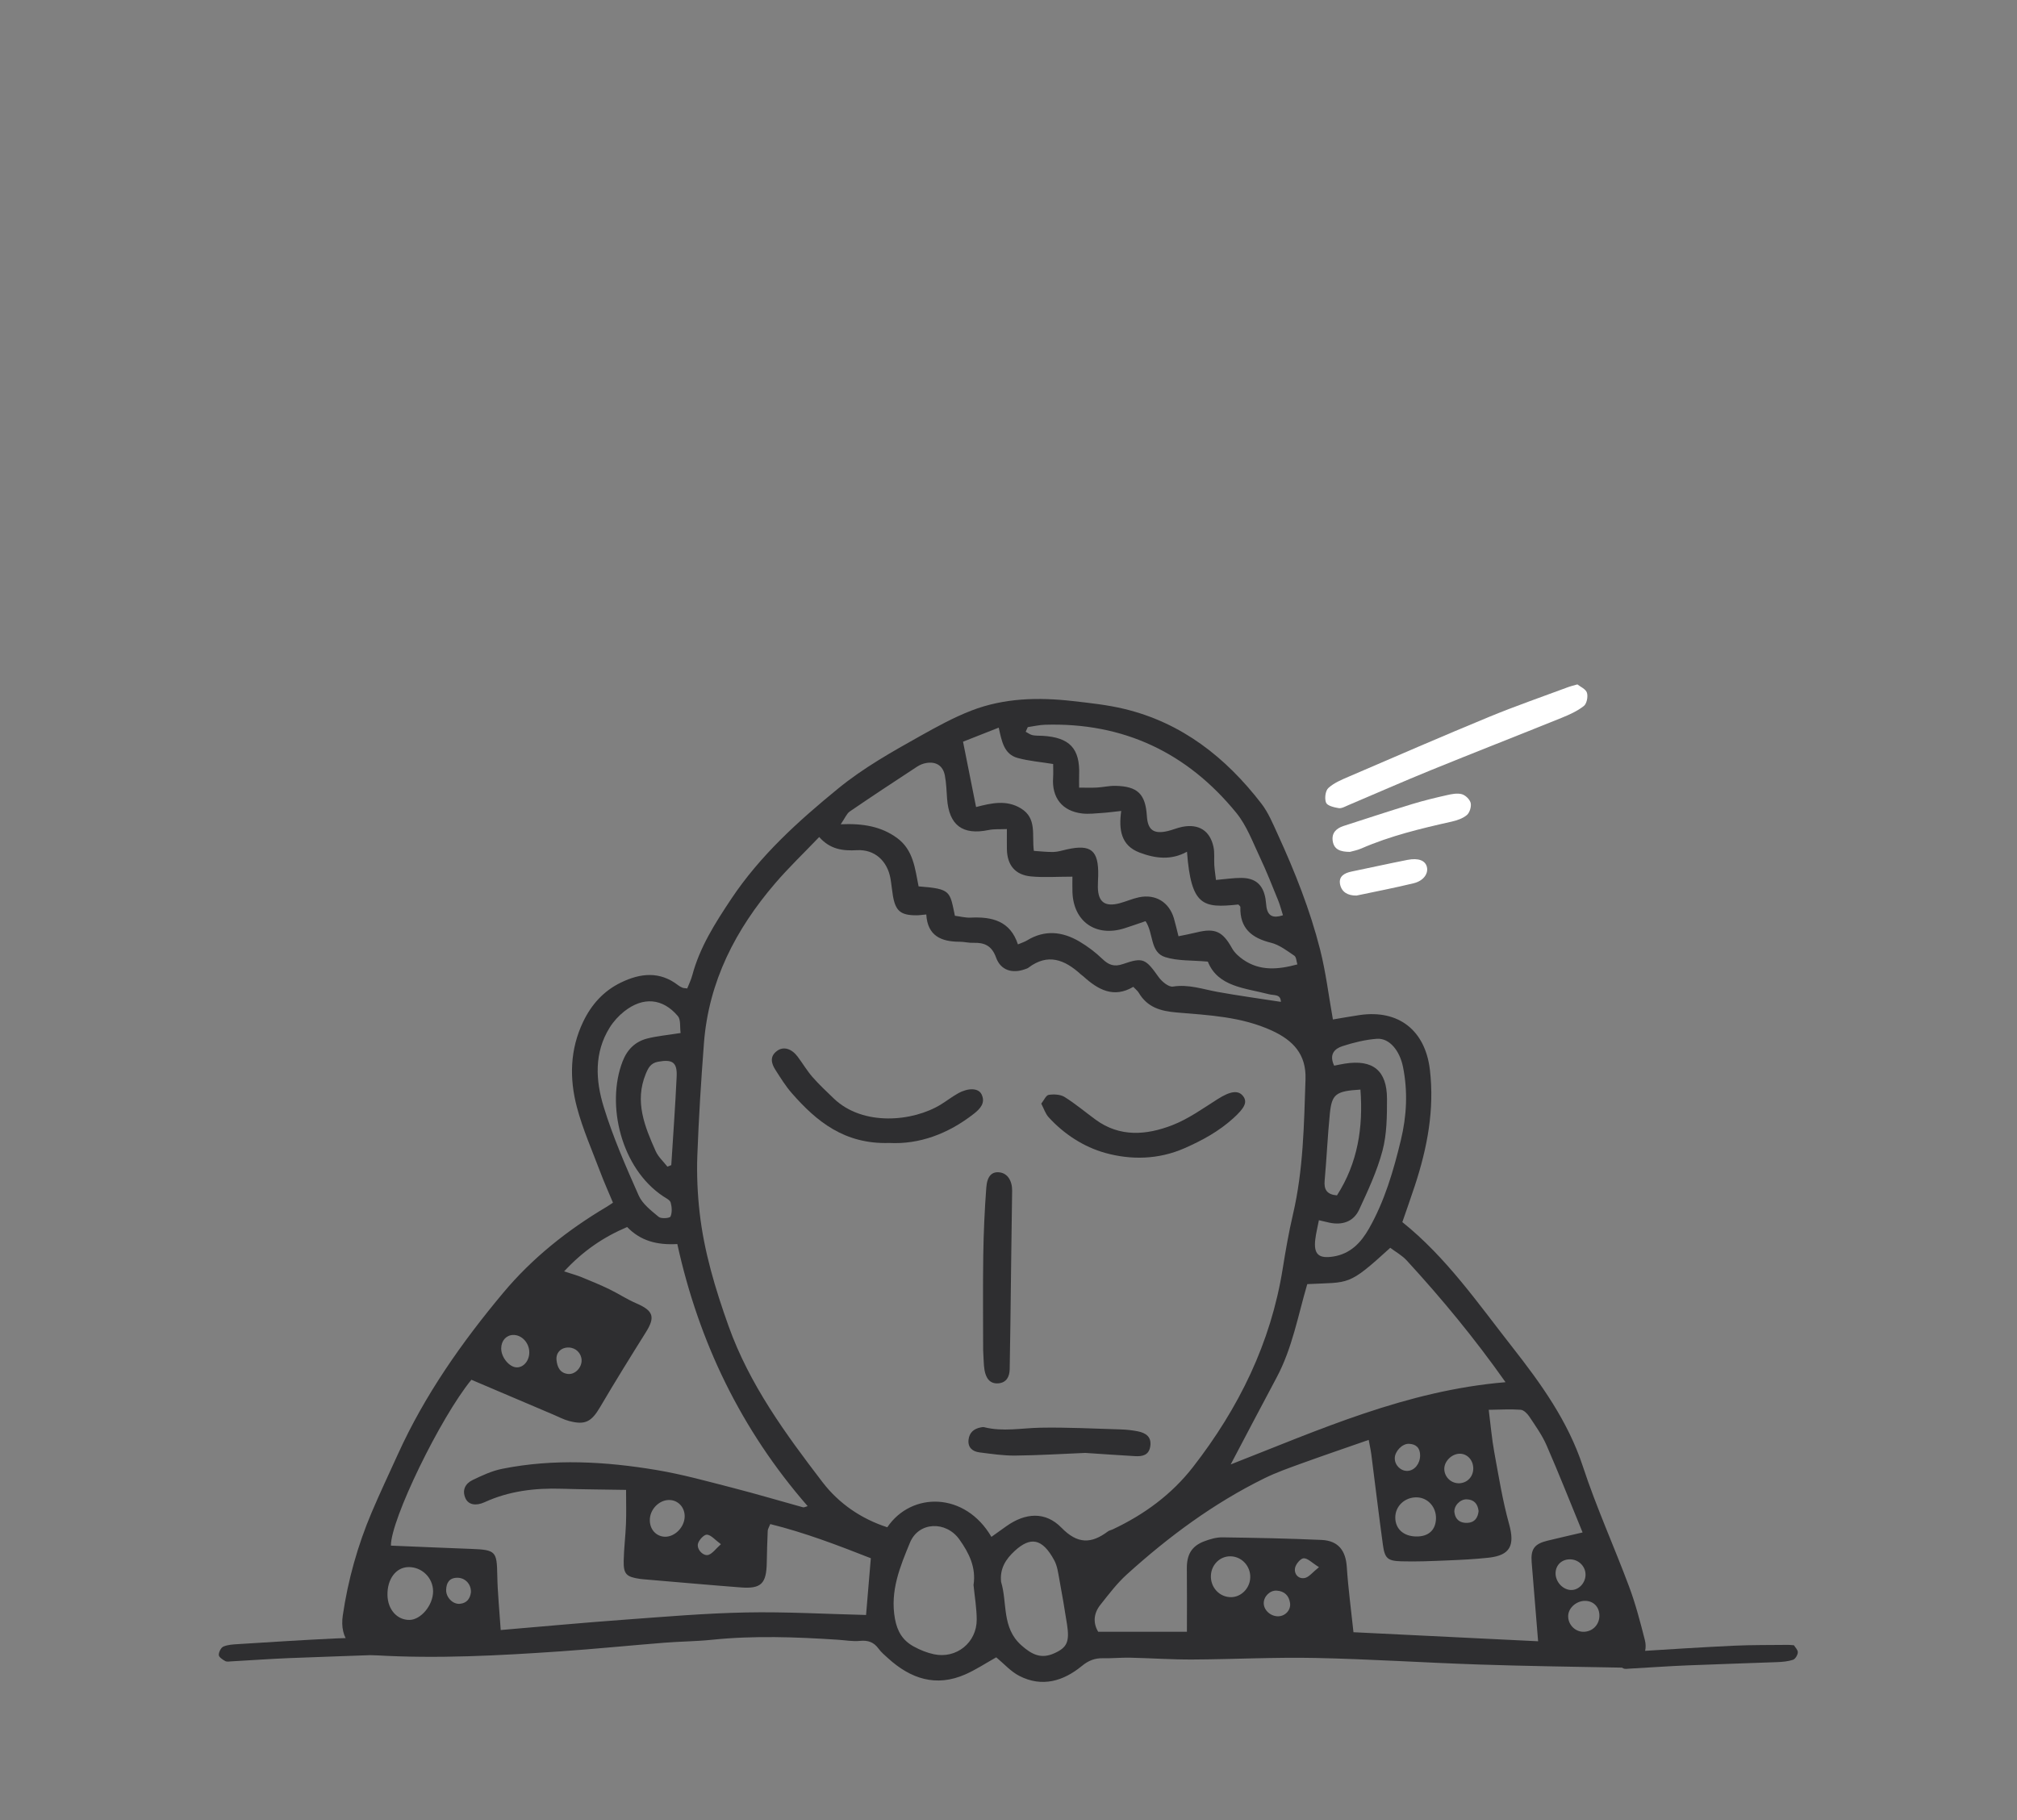 <?xml version="1.0" encoding="UTF-8"?>
<svg width="277px" height="250px" viewBox="0 0 277 250" version="1.1" xmlns="http://www.w3.org/2000/svg" xmlns:xlink="http://www.w3.org/1999/xlink">
    <rect x="0" y="0" width="277" height="250" fill="#808080" stroke="none"/>
    <!-- Generator: Sketch 57.1 (83088) - https://sketch.com -->
    <title>burnout-homepage-illustration</title>
    <desc>Created with Sketch.</desc>
    <g id="V6" stroke="none" stroke-width="1" fill="none" fill-rule="evenodd">
        <g id="Home-4th-nov-Copy-11" transform="translate(-424, -1266)">
            <g id="burnout-small" transform="translate(424, 1266)">
                <g id="Group-19" transform="translate(47, 94)">
                    <path d="M134.14,121.241 C133.17,120.636 132.596,120.005 132.039,120.019 C131.615,120.031 130.961,120.81 130.856,121.336 C130.688,122.174 131.304,122.892 132.176,122.73 C132.759,122.621 133.238,121.956 134.14,121.241 M52.005,118.086 C51.183,117.481 50.666,116.827 50.094,116.774 C49.705,116.739 49.002,117.481 48.86,117.992 C48.634,118.801 49.62,119.8 50.326,119.542 C50.864,119.345 51.26,118.758 52.005,118.086 M156.06,113.536 C155.943,112.517 155.409,111.945 154.412,111.923 C153.491,111.904 152.619,112.857 152.743,113.743 C152.882,114.738 153.547,115.197 154.514,115.156 C155.542,115.112 155.964,114.438 156.06,113.536 M17.677,124.655 C17.69,123.508 16.839,122.67 15.762,122.694 C14.679,122.717 14.298,123.422 14.27,124.357 C14.24,125.393 15.197,126.361 16.154,126.273 C17.167,126.179 17.58,125.493 17.677,124.655 M128.554,127.988 C129.521,127.964 130.304,127.122 130.165,126.16 C130.017,125.13 129.377,124.521 128.32,124.461 C127.394,124.408 126.546,125.272 126.552,126.19 C126.557,127.156 127.511,128.013 128.554,127.988 M146.316,108.016 C147.27,107.965 148.022,107.03 148.028,105.899 C148.033,104.857 147.47,104.324 146.474,104.298 C145.551,104.275 144.558,105.343 144.548,106.271 C144.537,107.24 145.375,108.067 146.316,108.016 M32.873,92.807 C32.841,91.846 32.076,91.096 31.104,91.072 C30.075,91.046 29.329,91.757 29.428,92.782 C29.52,93.742 29.894,94.591 31.015,94.705 C31.987,94.805 32.907,93.819 32.873,92.807 M153.388,105.661 C152.314,105.716 151.325,106.738 151.348,107.769 C151.374,108.901 152.336,109.785 153.465,109.713 C154.601,109.641 155.406,108.689 155.322,107.52 C155.242,106.414 154.404,105.609 153.388,105.661 M25.689,91.744 C25.693,90.427 24.636,89.299 23.445,89.348 C22.499,89.386 21.833,90.152 21.831,91.204 C21.828,92.429 22.952,93.79 23.976,93.8 C24.913,93.811 25.686,92.883 25.689,91.744 M168.703,124.375 C169.753,124.435 170.709,123.478 170.745,122.333 C170.781,121.222 169.918,120.269 168.791,120.174 C167.591,120.074 166.666,120.867 166.631,122.027 C166.596,123.208 167.569,124.311 168.703,124.375 M170.779,125.868 C169.595,125.811 168.451,126.744 168.367,127.835 C168.274,129.022 169.229,130.087 170.406,130.114 C171.627,130.141 172.593,129.234 172.648,128.01 C172.7,126.802 171.935,125.925 170.779,125.868 M42.254,114.524 C42.132,115.817 42.893,116.87 44.074,117.042 C45.45,117.243 46.915,115.94 47.022,114.421 C47.111,113.159 46.26,112.117 45.061,112.02 C43.712,111.911 42.39,113.09 42.254,114.524 M124.701,122.643 C124.738,121.083 123.535,119.79 122.011,119.749 C120.58,119.71 119.383,120.856 119.298,122.347 C119.204,124.009 120.48,125.386 122.092,125.359 C123.485,125.337 124.668,124.106 124.701,122.643 M147.517,117.026 C149.18,117.041 150.162,116.146 150.208,114.573 C150.255,112.993 149.101,111.7 147.603,111.652 C145.938,111.599 144.595,112.859 144.618,114.453 C144.64,116.006 145.771,117.01 147.517,117.026 M12.478,124.566 C12.478,122.694 10.926,121.18 9.059,121.231 C7.367,121.276 6.175,122.882 6.212,125.061 C6.246,127.052 7.52,128.498 9.229,128.485 C10.809,128.473 12.479,126.459 12.478,124.566 M44.658,66.235 C44.835,66.163 45.012,66.091 45.189,66.019 C45.442,61.962 45.741,57.909 45.928,53.85 C46.018,51.883 45.331,51.459 43.37,51.823 C42.359,52.011 42.025,52.666 41.686,53.49 C40.122,57.291 41.536,60.714 43.046,64.101 C43.399,64.894 44.111,65.528 44.658,66.235 M136.608,70.179 C139.462,65.733 140.225,60.858 139.832,55.648 C136.445,55.855 135.899,56.257 135.629,58.974 C135.325,62.024 135.194,65.091 134.917,68.145 C134.806,69.38 135.218,70.056 136.608,70.179 M46.469,47.877 C46.352,47.047 46.515,46.05 46.09,45.548 C43.996,43.079 41.31,42.873 38.734,44.903 C37.965,45.509 37.265,46.278 36.745,47.105 C34.568,50.571 34.793,54.388 35.904,58.007 C37.182,62.172 38.943,66.203 40.715,70.196 C41.233,71.362 42.435,72.275 43.466,73.135 C43.796,73.41 44.978,73.316 45.08,73.086 C45.324,72.539 45.277,71.776 45.107,71.167 C45.01,70.815 44.467,70.56 44.091,70.312 C38.294,66.477 36.205,57.722 38.5,51.782 C39.135,50.139 40.242,49.049 41.907,48.628 C43.231,48.292 44.611,48.173 46.469,47.877 M90.484,123.268 C91.364,126.161 90.544,129.527 93.246,131.953 C94.774,133.324 96.036,133.853 97.787,133.068 C99.537,132.283 99.907,131.49 99.538,129.109 C99.219,127.058 98.873,125.012 98.494,122.972 C98.325,122.066 98.212,121.092 97.787,120.304 C96.126,117.225 94.499,117.053 92.377,118.986 C91.114,120.139 90.284,121.451 90.484,123.268 M136.226,52.361 C136.798,52.251 137.248,52.151 137.702,52.08 C141.536,51.48 143.476,53.016 143.48,56.915 C143.482,59.291 143.465,61.753 142.866,64.022 C142.129,66.817 140.878,69.498 139.654,72.139 C138.886,73.793 137.341,74.307 135.541,73.919 C135.116,73.828 134.695,73.722 134.129,73.59 C133.94,74.567 133.732,75.38 133.633,76.206 C133.388,78.263 134.082,78.894 136.099,78.577 C138.466,78.205 139.908,76.669 141.011,74.728 C143.162,70.941 144.366,66.805 145.379,62.611 C146.183,59.283 146.36,55.932 145.679,52.541 C145.231,50.312 143.825,48.542 142.079,48.672 C140.485,48.792 138.883,49.19 137.356,49.684 C136.291,50.028 135.485,50.807 136.226,52.361 M86.697,123.691 C87.071,121.26 86.072,119.282 84.755,117.433 C82.92,114.856 79.163,114.976 77.97,117.868 C76.613,121.156 75.213,124.496 75.902,128.31 C76.226,130.105 76.989,131.31 78.467,132.126 C79.333,132.605 80.292,132.996 81.258,133.201 C84.346,133.855 87.147,131.601 87.135,128.434 C87.128,126.839 86.849,125.244 86.697,123.691 M101.198,14.175 C102.07,14.175 102.859,14.208 103.643,14.165 C104.488,14.119 105.329,13.914 106.169,13.93 C109.237,13.989 110.31,15.046 110.504,18.083 C110.626,19.999 111.439,20.594 113.371,20.139 C114.046,19.979 114.692,19.693 115.37,19.56 C117.626,19.117 119.172,20.084 119.651,22.314 C119.826,23.124 119.71,23.993 119.764,24.832 C119.806,25.476 119.907,26.117 119.993,26.856 C121.335,26.74 122.401,26.57 123.464,26.575 C125.42,26.585 126.452,27.506 126.789,29.405 C126.857,29.782 126.865,30.171 126.924,30.551 C127.122,31.83 127.844,32.143 129.193,31.708 C128.952,30.949 128.788,30.286 128.533,29.661 C127.72,27.673 126.941,25.667 126.021,23.728 C125.037,21.651 124.216,19.394 122.791,17.646 C116.048,9.374 107.292,5.208 96.511,5.539 C95.719,5.563 94.934,5.754 94.145,5.867 C94.051,6.079 93.956,6.291 93.862,6.502 C94.17,6.663 94.463,6.897 94.791,6.967 C95.237,7.063 95.712,7.033 96.174,7.059 C99.902,7.272 101.335,8.807 101.201,12.433 C101.184,12.885 101.198,13.337 101.198,14.175 M87.047,16.841 C89.184,16.287 91.217,15.827 93.189,17.018 C95.447,18.38 94.688,20.659 94.982,22.862 C95.912,22.921 96.802,23.036 97.689,23.012 C98.296,22.996 98.902,22.796 99.504,22.662 C102.835,21.916 103.888,22.788 103.819,26.246 C103.808,26.784 103.762,27.323 103.772,27.861 C103.81,29.893 104.747,30.588 106.763,30.053 C107.657,29.816 108.513,29.427 109.415,29.237 C111.692,28.758 113.556,29.902 114.214,32.122 C114.428,32.846 114.591,33.586 114.846,34.588 C115.739,34.4 116.534,34.257 117.316,34.063 C119.882,33.427 120.912,33.925 122.198,36.237 C122.543,36.859 123.148,37.397 123.747,37.811 C126.031,39.388 128.519,39.171 131.172,38.455 C131.038,38.041 131.033,37.447 130.752,37.258 C129.74,36.575 128.701,35.766 127.554,35.483 C124.885,34.825 123.261,33.49 123.343,30.579 C123.347,30.464 123.164,30.344 123.067,30.228 C118.227,30.735 116.585,30.502 116.012,22.979 C113.836,24.185 111.66,23.906 109.516,23.1 C106.964,22.142 106.616,19.988 106.98,17.379 C105.866,17.498 105.125,17.604 104.38,17.651 C103.46,17.708 102.522,17.831 101.615,17.726 C98.872,17.406 97.429,15.558 97.626,12.793 C97.667,12.208 97.632,11.618 97.632,10.93 C95.903,10.648 94.29,10.521 92.758,10.102 C90.864,9.584 90.568,7.779 90.158,5.936 C88.285,6.675 86.6,7.338 85.256,7.868 C85.883,11.009 86.444,13.816 87.047,16.841 M128.908,43.599 C128.878,42.502 127.993,42.74 127.261,42.55 C123.974,41.692 120.257,41.541 118.876,38.072 C116.728,37.875 114.766,38.003 113.019,37.454 C110.904,36.788 111.444,34.171 110.319,32.514 C109.296,32.861 108.368,33.197 107.427,33.494 C103.518,34.731 100.434,32.598 100.283,28.552 C100.256,27.831 100.279,27.11 100.279,26.404 C98.116,26.404 96.329,26.54 94.572,26.369 C92.398,26.158 91.316,24.8 91.28,22.629 C91.266,21.798 91.278,20.966 91.278,19.867 C90.369,19.909 89.538,19.84 88.755,20.001 C85.202,20.735 83.337,19.349 83.067,15.71 C82.987,14.637 82.961,13.55 82.758,12.498 C82.502,11.168 81.562,10.571 80.22,10.791 C79.777,10.864 79.32,11.051 78.943,11.298 C75.849,13.326 72.758,15.361 69.705,17.45 C69.275,17.744 69.057,18.344 68.462,19.208 C71.54,19.072 74.015,19.514 76.168,21.071 C78.456,22.725 78.663,25.335 79.153,27.738 C83.631,28.081 83.426,28.404 84.139,31.775 C84.819,31.86 85.573,32.065 86.315,32.029 C89.241,31.888 91.739,32.479 92.796,35.707 C93.364,35.463 93.728,35.355 94.039,35.164 C96.49,33.661 98.923,33.936 101.27,35.33 C102.384,35.992 103.447,36.793 104.377,37.69 C105.25,38.531 106.002,38.829 107.233,38.401 C110.001,37.438 110.326,37.682 112.13,40.21 C112.567,40.823 113.503,41.592 114.083,41.499 C116.245,41.157 118.196,41.867 120.23,42.235 C123.075,42.751 125.944,43.14 128.908,43.599 M159.757,95.835 C155.487,89.775 150.977,84.331 146.188,79.114 C145.544,78.413 144.659,77.931 143.926,77.378 C138.057,82.735 138.382,82.063 132.531,82.365 C131.259,86.67 130.48,91.161 128.317,95.201 C126.181,99.192 124.086,103.204 122.014,107.13 C134.137,102.397 146.091,96.982 159.757,95.835 M164.233,131.418 C163.908,127.43 163.629,124.001 163.348,120.571 C163.201,118.773 163.72,118.042 165.496,117.609 C167.039,117.233 168.59,116.881 170.341,116.471 C168.632,112.309 167.086,108.381 165.398,104.514 C164.789,103.117 163.876,101.843 163.027,100.561 C162.755,100.152 162.261,99.652 161.837,99.621 C160.421,99.518 158.991,99.609 157.451,99.628 C157.729,101.807 157.88,103.633 158.209,105.427 C158.816,108.739 159.349,112.082 160.248,115.32 C161.057,118.234 160.424,119.616 157.422,119.942 C155.51,120.151 153.583,120.24 151.659,120.319 C149.586,120.404 147.507,120.496 145.435,120.435 C143.536,120.379 143.17,120.019 142.912,118.135 C142.35,114.026 141.862,109.908 141.332,105.794 C141.249,105.15 141.105,104.514 140.968,103.76 C137.724,104.892 134.736,105.907 131.771,106.982 C130.034,107.612 128.278,108.227 126.626,109.041 C119.656,112.473 113.474,117.055 107.743,122.246 C106.387,123.475 105.262,124.971 104.117,126.413 C103.179,127.595 103.091,128.903 103.816,130.111 L116.002,130.111 C116.002,127.11 116.026,124.279 115.993,121.448 C115.969,119.531 116.638,118.344 118.389,117.685 C119.174,117.39 120.037,117.133 120.861,117.144 C125.406,117.206 129.953,117.297 134.494,117.5 C136.794,117.603 137.813,118.964 137.959,121.214 C138.148,124.11 138.54,126.992 138.876,130.175 C147.398,130.593 155.751,131.003 164.233,131.418 M17.737,95.5 C13.463,100.714 6.654,114.736 6.686,118.281 C10.359,118.433 14.046,118.595 17.734,118.732 C21.079,118.857 21.236,119.076 21.292,122.314 C21.334,124.742 21.587,127.167 21.765,129.873 C27.564,129.383 33.071,128.87 38.587,128.467 C44.198,128.057 49.813,127.571 55.433,127.46 C60.941,127.352 66.459,127.674 71.938,127.806 C72.166,125.087 72.377,122.589 72.593,120.012 C68.07,118.235 63.527,116.493 58.781,115.321 C58.592,115.803 58.446,116.012 58.436,116.226 C58.374,117.686 58.325,119.146 58.302,120.607 C58.256,123.5 57.535,124.237 54.74,124.023 C50.433,123.693 46.131,123.305 41.827,122.942 C41.519,122.915 41.21,122.897 40.904,122.852 C39.013,122.581 38.614,122.197 38.653,120.341 C38.689,118.651 38.902,116.964 38.968,115.273 C39.023,113.843 38.979,112.409 38.979,110.627 C35.802,110.573 32.971,110.556 30.142,110.469 C26.479,110.355 22.925,110.772 19.552,112.317 C18.329,112.877 17.316,112.655 16.926,111.783 C16.421,110.656 16.906,109.755 17.897,109.276 C19.206,108.644 20.572,108.009 21.984,107.728 C29.041,106.321 36.125,106.719 43.156,107.896 C46.715,108.491 50.214,109.468 53.715,110.367 C56.92,111.189 60.091,112.141 63.281,113.018 C63.433,113.06 63.632,112.934 63.918,112.857 C54.761,102.35 48.967,90.296 46.017,76.861 C43.227,77.017 40.97,76.431 39.131,74.522 C35.858,75.91 33.062,77.811 30.473,80.616 C31.476,80.946 32.2,81.139 32.889,81.42 C34.168,81.939 35.445,82.47 36.688,83.07 C37.931,83.67 39.093,84.448 40.358,84.991 C42.733,86.011 43.023,86.868 41.691,88.989 C39.566,92.377 37.458,95.777 35.432,99.224 C34.233,101.264 33.389,101.757 31.147,101.163 C30.409,100.968 29.717,100.595 29.007,100.294 C25.257,98.702 21.508,97.105 17.737,95.5 M89.153,117.078 C89.838,116.59 90.514,116.108 91.19,115.625 C93.802,113.762 96.562,113.552 98.773,115.82 C100.989,118.093 102.874,118.043 105.158,116.326 C105.337,116.192 105.587,116.155 105.796,116.057 C110.119,114.024 113.903,111.26 116.836,107.488 C123.124,99.401 127.527,90.446 129.157,80.249 C129.557,77.747 129.992,75.244 130.568,72.778 C131.995,66.663 132.084,60.44 132.289,54.217 C132.402,50.815 130.607,48.895 127.672,47.547 C123.504,45.633 119.025,45.43 114.607,45.058 C112.33,44.866 110.558,44.334 109.377,42.332 C109.229,42.081 108.975,41.894 108.637,41.536 C105.94,43.137 103.791,41.924 101.786,40.103 C101.672,39.999 101.538,39.919 101.424,39.815 C99.237,37.822 96.922,36.865 94.224,38.916 C94.105,39.007 93.945,39.048 93.801,39.102 C92.035,39.756 90.428,39.275 89.794,37.515 C89.204,35.874 88.188,35.434 86.643,35.491 C86.031,35.513 85.413,35.341 84.798,35.342 C82.275,35.343 80.381,34.548 80.208,31.596 C79.623,31.648 79.25,31.71 78.877,31.711 C76.687,31.716 75.977,31.123 75.619,28.983 C75.492,28.224 75.429,27.455 75.298,26.696 C74.872,24.233 73.116,22.632 70.677,22.768 C68.743,22.876 67.004,22.661 65.503,20.959 C63.368,23.191 61.307,25.158 59.462,27.309 C54.02,33.651 50.32,40.813 49.674,49.275 C49.281,54.412 48.957,59.557 48.767,64.704 C48.672,67.305 48.79,69.936 49.081,72.524 C49.687,77.895 51.233,83.025 53.055,88.126 C55.926,96.163 60.864,102.908 65.95,109.555 C68.193,112.487 71.269,114.604 74.854,115.76 C78.179,110.855 85.535,110.881 89.153,117.078 M89.817,133.623 C88.372,134.43 87.028,135.325 85.572,135.966 C81.542,137.74 78.064,136.568 74.967,133.755 C74.512,133.34 74.022,132.937 73.665,132.445 C73.006,131.534 72.205,131.253 71.082,131.366 C70.099,131.464 69.087,131.273 68.088,131.208 C62.308,130.833 56.53,130.615 50.746,131.214 C48.599,131.436 46.431,131.442 44.278,131.613 C39.512,131.992 34.753,132.473 29.983,132.802 C21.515,133.385 13.041,133.84 4.547,133.341 C1.4,133.156 -0.395,131.074 0.074,127.881 C0.791,122.996 2.116,118.261 4.046,113.71 C5.186,111.023 6.44,108.383 7.646,105.723 C11.333,97.594 16.422,90.355 22.119,83.544 C26.101,78.784 30.933,74.941 36.285,71.766 C36.54,71.615 36.783,71.442 37.181,71.181 C36.58,69.74 35.956,68.356 35.422,66.938 C34.312,63.989 33.024,61.08 32.223,58.047 C31.181,54.108 31.269,50.125 33.09,46.326 C34.228,43.953 35.903,42.091 38.285,40.94 C40.951,39.651 43.608,39.356 46.136,41.321 C46.317,41.461 46.527,41.572 46.739,41.661 C46.873,41.717 47.034,41.708 47.381,41.755 C47.605,41.178 47.905,40.575 48.075,39.938 C49.107,36.083 51.2,32.803 53.39,29.509 C57.374,23.52 62.595,18.803 68.104,14.301 C71.597,11.447 75.491,9.261 79.392,7.077 C81.674,5.798 83.992,4.525 86.425,3.586 C90.903,1.856 95.612,1.749 100.332,2.286 C102.694,2.554 105.08,2.808 107.385,3.361 C115.324,5.268 121.35,10.04 126.226,16.362 C127.195,17.62 127.823,19.16 128.492,20.622 C130.833,25.734 132.908,30.96 134.292,36.409 C135.081,39.518 135.464,42.73 136.051,46.018 C137.298,45.81 138.495,45.592 139.698,45.414 C145.105,44.617 148.742,47.544 149.373,52.939 C150.014,58.429 149.008,63.659 147.313,68.821 C146.766,70.489 146.174,72.143 145.587,73.847 C151.643,78.699 155.989,85.021 160.67,90.989 C164.585,95.982 168.332,101.164 170.375,107.389 C172.217,113.002 174.679,118.41 176.744,123.955 C177.627,126.324 178.266,128.791 178.892,131.245 C179.423,133.325 177.933,135.08 175.752,135.039 C169.195,134.918 162.636,134.827 156.083,134.609 C148.601,134.36 141.125,133.863 133.642,133.709 C128.014,133.594 122.379,133.895 116.747,133.922 C113.896,133.936 111.044,133.734 108.192,133.672 C106.96,133.646 105.725,133.773 104.493,133.747 C103.365,133.724 102.507,134.046 101.586,134.802 C99.042,136.888 96.121,137.782 92.992,136.177 C91.8,135.566 90.855,134.478 89.817,133.623" id="Fill-1" fill="#2E2E30"></path>
                    <path d="M169.628,0 C170.013,0.31 170.774,0.629 170.937,1.137 C171.108,1.669 170.917,2.646 170.512,2.964 C169.619,3.666 168.526,4.158 167.456,4.591 C161.486,7.006 155.485,9.345 149.521,11.773 C145.713,13.323 141.952,14.985 138.165,16.586 C137.738,16.767 137.255,17.055 136.847,16.991 C136.217,16.891 135.282,16.667 135.112,16.244 C134.883,15.678 135.014,14.609 135.43,14.225 C136.199,13.519 137.258,13.085 138.25,12.658 C144.666,9.897 151.075,7.114 157.532,4.448 C161.119,2.968 164.796,1.701 168.434,0.343 C168.723,0.235 169.027,0.17 169.628,0" id="Fill-4" fill="#FFFFFF"></path>
                    <path d="M138.389,23 C137.112,22.995 136.225,22.705 136.032,21.545 C135.843,20.41 136.509,19.766 137.51,19.443 C140.641,18.431 143.767,17.404 146.913,16.441 C148.487,15.96 150.092,15.573 151.696,15.21 C152.369,15.058 153.127,14.903 153.758,15.076 C154.254,15.213 154.856,15.793 154.971,16.282 C155.089,16.783 154.836,17.612 154.449,17.939 C153.882,18.417 153.076,18.685 152.33,18.852 C148.12,19.794 143.933,20.801 139.953,22.534 C139.384,22.782 138.758,22.893 138.389,23" id="Fill-7" fill="#FFFFFF"></path>
                    <path d="M139.296,28.999 C138.1,29.019 137.253,28.523 137.037,27.461 C136.817,26.375 137.604,25.907 138.626,25.698 C141.185,25.173 143.734,24.601 146.299,24.098 C147.825,23.799 148.77,24.198 148.967,25.109 C149.162,26.009 148.481,26.983 147.14,27.309 C144.531,27.946 141.886,28.45 139.296,28.999" id="Fill-9" fill="#FFFFFF"></path>
                    <path d="M75.132,62.98 C68.963,63.171 65.13,60.012 61.742,56.141 C60.886,55.163 60.199,54.043 59.498,52.951 C58.921,52.053 58.672,51.092 59.723,50.326 C60.6,49.686 61.699,50.008 62.537,51.118 C63.231,52.035 63.811,53.038 64.566,53.904 C65.472,54.944 66.494,55.896 67.494,56.859 C71.513,60.728 78.4,60.055 82.234,57.681 C83.03,57.189 83.771,56.611 84.589,56.157 C85.975,55.387 87.358,55.421 87.79,56.279 C88.383,57.457 87.622,58.281 86.729,58.979 C83.234,61.71 79.278,63.193 75.132,62.98" id="Fill-11" fill="#2E2E30"></path>
                    <path d="M96,57.576 C96.375,57.108 96.648,56.429 97.026,56.371 C97.728,56.264 98.633,56.309 99.199,56.662 C100.695,57.597 102.046,58.742 103.47,59.783 C106.794,62.213 110.452,61.907 113.98,60.541 C116.207,59.68 118.202,58.235 120.231,56.951 C121.969,55.851 123.096,55.666 123.76,56.602 C124.331,57.405 123.889,58.208 122.375,59.582 C120.403,61.373 118.118,62.627 115.656,63.706 C112.082,65.273 108.312,65.329 104.782,64.346 C101.835,63.525 99.111,61.757 97.001,59.433 C96.559,58.945 96.358,58.258 96,57.576" id="Fill-13" fill="#2E2E30"></path>
                    <path d="M88.018,91.437 C88.018,87.4 87.968,82.877 88.035,78.356 C88.08,75.27 88.221,72.182 88.451,69.104 C88.571,67.488 89.24,66.889 90.279,67.017 C91.382,67.153 92.022,68.186 91.999,69.579 C91.904,75.615 91.842,81.651 91.763,87.687 C91.736,89.802 91.702,91.918 91.664,94.033 C91.646,95.047 91.249,95.878 90.152,95.988 C88.909,96.113 88.393,95.227 88.209,94.181 C88.08,93.441 88.097,92.677 88.018,91.437" id="Fill-15" fill="#2E2E30"></path>
                    <path d="M102.043,105.548 C98.837,105.68 95.629,105.882 92.419,105.914 C90.787,105.93 89.146,105.681 87.518,105.476 C86.562,105.356 85.898,104.816 86.013,103.743 C86.117,102.768 86.735,102.22 87.69,102.045 C87.843,102.017 88.013,101.978 88.157,102.015 C90.729,102.668 93.299,102.134 95.877,102.086 C99.554,102.018 103.237,102.212 106.917,102.321 C107.697,102.345 108.486,102.429 109.251,102.582 C110.347,102.802 111.172,103.324 110.969,104.649 C110.778,105.89 109.863,106.048 108.86,105.99 C106.59,105.86 104.321,105.698 102.043,105.548" id="Fill-17" fill="#2E2E30"></path>
                </g>
                <path d="M245.124,222 C245.369,222.201 245.856,222.407 245.96,222.736 C246.069,223.08 245.947,223.712 245.688,223.918 C245.117,224.372 244.42,224.691 243.735,224.971 C239.921,226.533 236.088,228.047 232.277,229.618 C229.844,230.621 227.441,231.696 225.022,232.732 C224.749,232.849 224.441,233.036 224.18,232.994 C223.778,232.929 223.18,232.784 223.071,232.511 C222.925,232.144 223.009,231.453 223.275,231.205 C223.766,230.748 224.443,230.467 225.076,230.191 C229.176,228.404 233.27,226.603 237.396,224.878 C239.687,223.92 242.036,223.1 244.36,222.222 C244.545,222.152 244.74,222.11 245.124,222" id="Fill-4-Copy-2" fill="#2E2E30" transform="translate(234.5, 227.5) rotate(20) translate(-234.5, -227.5) "></path>
                <path d="M53.124,221 C53.369,221.201 53.856,221.407 53.96,221.736 C54.069,222.08 53.947,222.712 53.688,222.918 C53.117,223.372 52.42,223.691 51.735,223.971 C47.921,225.533 44.088,227.047 40.277,228.618 C37.844,229.621 35.441,230.696 33.022,231.732 C32.749,231.849 32.441,232.036 32.18,231.994 C31.778,231.929 31.18,231.784 31.071,231.511 C30.925,231.144 31.009,230.453 31.275,230.205 C31.766,229.748 32.443,229.467 33.076,229.191 C37.176,227.404 41.27,225.603 45.396,223.878 C47.687,222.92 50.036,222.1 52.36,221.222 C52.545,221.152 52.74,221.11 53.124,221" id="Fill-4-Copy-3" fill="#2E2E30" transform="translate(42.5, 226.5) rotate(20) translate(-42.5, -226.5) "></path>
            </g>
        </g>
    </g>
</svg>